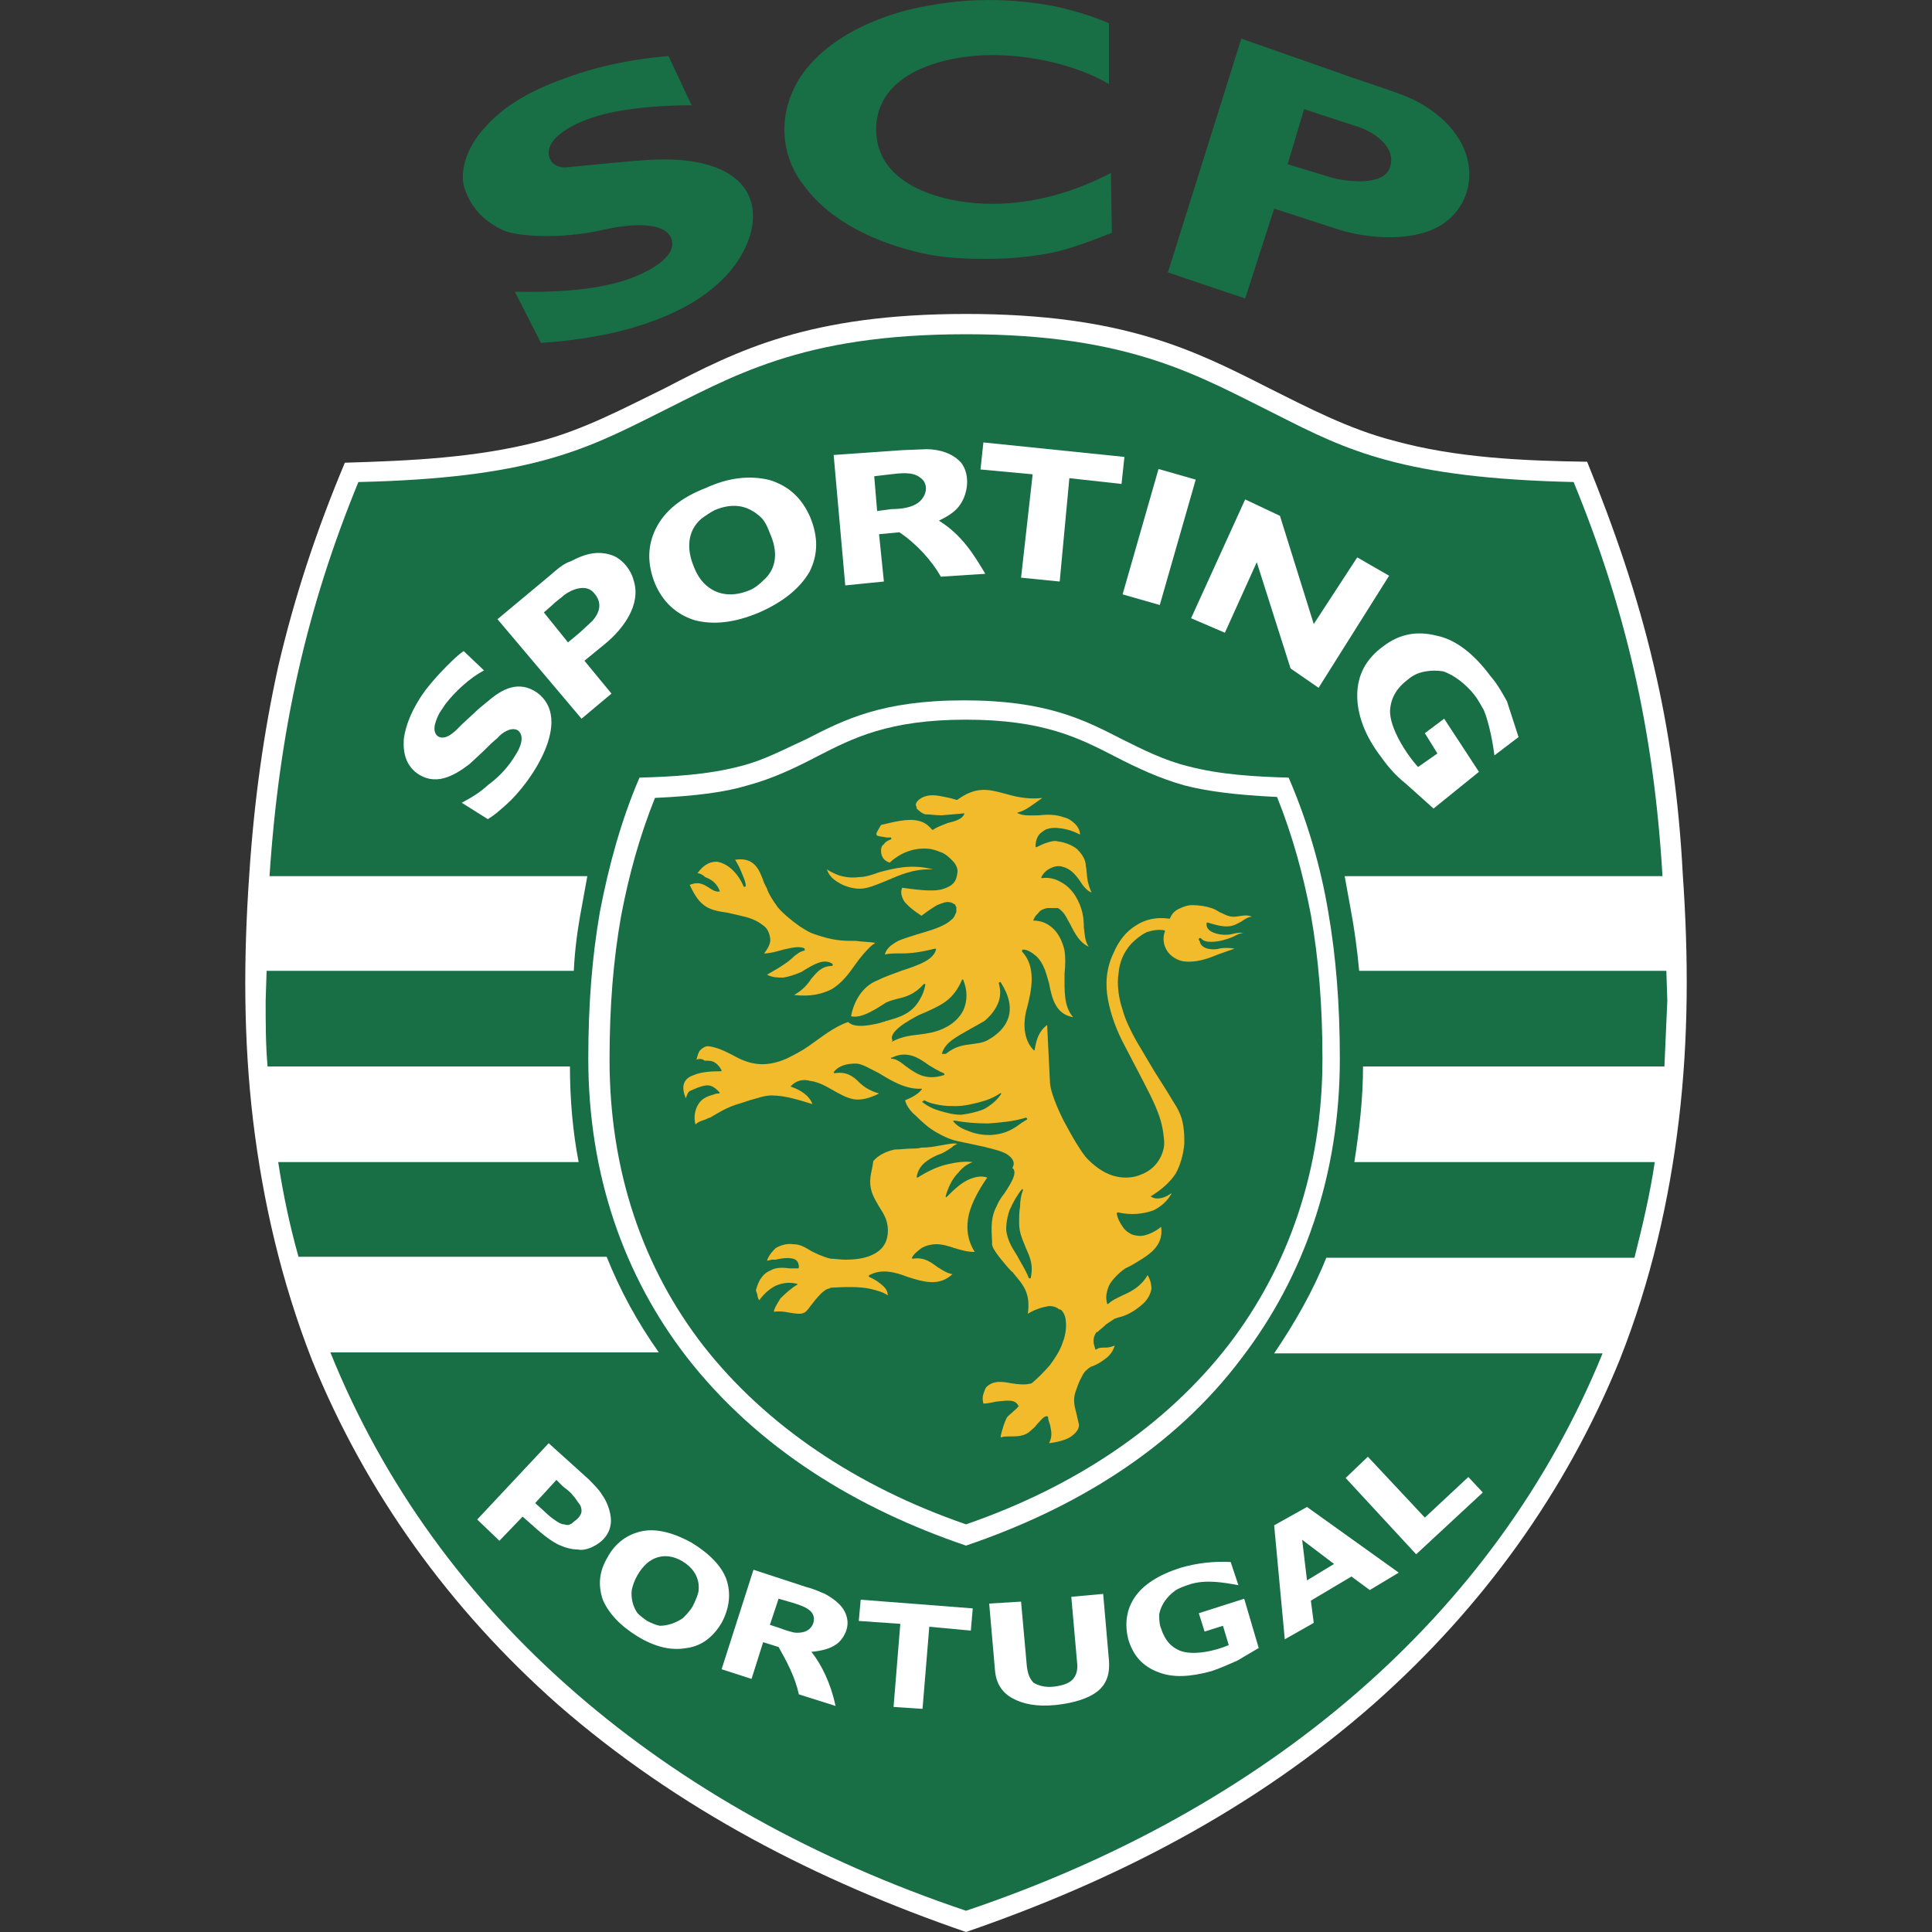 <?xml version="1.0" encoding="UTF-8"?> <svg xmlns="http://www.w3.org/2000/svg" xmlns:v="https://vecta.io/nano" viewBox="0 0 20 20"><rect x="0" y="0" width="20" height="20" fill="#333333" stroke="none"/><path d="M5.78 17.65c-1.12-.99-1.99-2.19-2.55-3.57h0c-.32-.82-.51-1.65-.61-2.48-.1-.84-.1-1.68-.04-2.54h0c.05-.77.15-1.48.3-2.16.17-.73.4-1.42.69-2.11.67-.02 1.36-.05 2.01-.22.46-.12.87-.34 1.3-.55.75-.39 1.49-.77 3.12-.77s2.37.38 3.12.76c.42.21.84.43 1.3.55.65.18 1.34.21 2.01.22.28.69.52 1.38.69 2.11.16.68.26 1.39.3 2.16h0c.06.86.06 1.7-.04 2.54s-.29 1.67-.61 2.48h0c-.56 1.38-1.43 2.58-2.55 3.57-1.24 1.09-2.68 1.83-4.22 2.36-1.54-.53-2.98-1.27-4.22-2.35z" fill="#fff"></path><path d="M10 19.78C6.88 18.73 4.52 16.73 3.42 14h3.4c-.22-.31-.4-.64-.54-.99H3.09c-.09-.32-.16-.65-.21-.98h3.11c-.06-.31-.09-.65-.09-.99H2.77c-.02-.22-.02-.45-.02-.68l.01-.31h3.18c.01-.22.04-.44.08-.65l.06-.33H2.79c.1-1.52.39-2.79.92-4.08 1.76-.04 2.34-.33 3.06-.69.81-.4 1.51-.84 3.23-.84s2.42.44 3.23.84c.71.36 1.29.65 3.06.69.53 1.29.83 2.55.92 4.08h-3.29l.06.33c.04.21.07.43.09.65h3.18l.01.31-.03.68h-3.12c0 .34-.04.67-.09.99h3.11c-.05.34-.13.67-.21.99h-3.19c-.14.35-.33.68-.54.99h3.4c-1.11 2.72-3.47 4.72-6.59 5.77z" fill="#186e45"></path><path d="M7.11 14.05c-.65-.84-1.02-1.89-1.02-3.09 0-.57.04-1.06.12-1.52.09-.47.22-.95.41-1.39.35-.01.71-.03 1.05-.12.24-.06.46-.18.68-.28.39-.2.78-.4 1.63-.4s1.24.2 1.63.4c.22.11.44.22.68.28.34.09.7.11 1.05.12.19.44.33.91.41 1.39.08.46.12.96.12 1.52 0 1.2-.37 2.25-1.01 3.09-.71.95-1.74 1.57-2.86 1.95-1.12-.38-2.15-1-2.89-1.95z" fill="#fff"></path><path d="M10 15.78c1.13-.39 2.07-1.02 2.72-1.86.62-.81.97-1.81.97-2.96 0-.55-.04-1.04-.12-1.49-.08-.42-.19-.82-.35-1.22-.43-.02-.73-.06-.96-.12-.25-.07-.49-.18-.72-.3-.37-.19-.74-.38-1.54-.38s-1.17.19-1.54.38c-.23.12-.46.23-.72.3-.23.07-.53.11-.96.13-.16.4-.27.8-.35 1.22-.08.45-.12.93-.12 1.49 0 1.16.35 2.16.97 2.96.65.83 1.59 1.46 2.72 1.85z" fill="#186e45"></path><g fill="#fff"><path d="M5.56 7.17c.38.28-.06.93-.32 1.16-.08.07-.11.1-.19.15l-.27-.17c.11-.06.18-.1.28-.19.11-.08.21-.19.28-.31.04-.06.1-.19.02-.25-.07-.04-.17.03-.21.08-.05.04-.1.09-.15.14l-.14.13c-.17.13-.36.23-.55.09-.1-.08-.14-.19-.13-.35.02-.15.09-.32.22-.5.07-.09.14-.17.22-.25.06-.06.12-.12.18-.16l.21.2c-.15.08-.3.22-.4.35l-.06.09c-.03.06-.09.18-.02.24.09.06.2-.07.25-.12l.13-.12c.04-.04.09-.08.14-.12.15-.13.32-.22.51-.09z"></path><path d="M6.31 5.74c-.14-.04-.27 0-.4.07-.07.02-.14.08-.22.15l-.54.45.87 1.03.31-.26-.28-.34.22-.18c.18-.15.37-.4.29-.65-.03-.12-.13-.24-.25-.27h0zm-.18.69L6 6.55l-.12.1-.25-.31.08-.07c.05-.05.1-.08.13-.11.08-.06.23-.12.31-.02.08.09.07.19-.02.29zm1.84-1.46c-.2-.05-.42-.03-.66.08-.26.1-.43.24-.52.42s-.09.37-.01.57c.08.19.22.32.41.38.19.05.41.03.67-.08.25-.11.42-.25.52-.42.09-.18.09-.36.01-.56-.09-.21-.23-.33-.42-.39h0zM7.9 6.01c-.04.04-.09.08-.14.1-.17.07-.34.06-.47-.07-.04-.04-.08-.1-.11-.18-.07-.17-.07-.36.08-.49.04-.03.1-.07.14-.09.17-.07.32-.06.46.06.05.04.08.1.11.18.08.18.08.36-.07.49zm1.82-.62c.08-.04.15-.08.2-.14.1-.12.13-.33.03-.46-.09-.1-.23-.14-.36-.14l-.25.01-.71.05.12 1.35.4-.04-.05-.49.21-.02c.18.12.34.3.43.46l.46-.03c-.12-.2-.24-.4-.48-.55h0zm-.24-.17c-.07.04-.17.05-.25.05l-.15.02-.03-.36.17-.02c.09-.01.22-.03.3.03.11.07.07.22-.04.28z"></path><path d="M11.64 4.73l-1.46-.15-.03.28.54.05-.12 1.07.4.04.1-1.07.54.06zm-.019 1.423l.372-1.298.385.11-.372 1.298zM14.38 5.96l-.33-.19-.45.69-.35-1.12-.36-.17-.56 1.23.35.15.33-.73.35 1.1.29.2z"></path><path d="M15.31 7.99l-.36-.55-.2.15.13.21-.2.14c-.12-.13-.3-.41-.29-.59.01-.13.07-.23.19-.32.06-.05.12-.07.18-.08s.12-.01.18 0c.12.04.24.14.32.24.04.05.07.11.1.16.05.12.09.31.11.47l.25-.19-.12-.37c-.05-.09-.1-.18-.17-.26-.17-.23-.36-.38-.56-.42-.2-.05-.38-.02-.55.11-.18.13-.27.3-.27.51 0 .2.08.42.25.64.07.1.15.19.25.27l.29.26.47-.38zm-9.07 7.95c-.04.04-.08.06-.12.08-.05.02-.1.03-.14.02-.07 0-.13-.02-.2-.05-.06-.03-.13-.08-.2-.14l-.17-.15-.24.25-.23-.22.74-.79.41.37c.06.06.11.11.14.16.06.08.11.22.09.32-.01.06-.04.11-.08.15h0zm-.26-.22c.02-.02.04-.05.04-.08s-.01-.06-.03-.08c-.02-.03-.04-.06-.06-.08-.02-.03-.06-.06-.1-.09l-.07-.07-.22.24.1.09c.04.04.08.07.11.09s.06.04.09.04c.03.01.05.01.08-.01.02-.02.04-.03.06-.05z"></path><path d="M7.47 16.8c-.09.15-.21.24-.36.26-.16.03-.33-.01-.51-.12s-.3-.24-.36-.38c-.05-.15-.04-.29.05-.44.08-.15.21-.24.36-.27s.33.02.51.12c.18.11.31.24.36.38.05.15.03.3-.05.45h0zm-.4-.05c.03-.03.07-.07.1-.12.03-.06.05-.11.06-.15.02-.14-.05-.25-.17-.32s-.25-.07-.36.02c-.08.07-.14.18-.16.28-.01.08.01.17.06.24.03.03.07.06.1.08.04.02.08.04.13.05.08 0 .17-.03.24-.08z"></path><path d="M8.65 17.66l-.38-.12c-.04-.18-.12-.33-.21-.49L7.9 17l-.12.38-.31-.1.33-1.03.55.18c.08.02.14.05.19.07.11.06.21.14.23.26.02.1-.04.21-.11.26s-.16.07-.26.08c.11.14.2.33.25.56h0zm-.23-.86c.04-.14-.13-.18-.22-.21l-.14-.04-.09.27.12.04c.05.02.09.03.13.04.08.01.17-.01.2-.1z"></path><path d="M10.07 16.65l-1.16-.09-.02.22.43.03-.07.86.3.02.07-.85.43.04zm1.35-.15l-.33.03.06.68c.01.08-.01.14-.05.18s-.11.06-.19.07c-.09.01-.16-.01-.21-.04-.04-.04-.06-.09-.07-.17l-.06-.67-.33.02.06.69c.01.13.07.23.18.29s.25.09.45.07c.19-.02.34-.07.43-.14.1-.08.13-.19.12-.32l-.06-.69z"></path><path d="M12.88 16.55l-.47.15.06.19.19-.06.06.2c-.14.06-.36.11-.5.06-.1-.04-.16-.11-.2-.23-.02-.05-.02-.1-.02-.15.02-.1.08-.18.16-.24.04-.03.1-.05.16-.07.16-.05.34-.02.5.01l-.08-.24c-.17-.01-.35.01-.52.06-.22.07-.38.17-.47.3s-.11.28-.07.44c.05.17.15.28.31.34.15.06.33.05.55-.01.09-.03.18-.07.27-.11l.22-.13-.15-.51zm1.6-.27l-.3.18-.19-.14-.42.25.03.23-.3.17-.11-1.18.34-.19.95.68h0zm-.67-.09l-.33-.25.05.42.28-.17zm1.39-.9l-.45.42-.59-.63-.23.22.73.79.69-.64z"></path></g><path d="M5.33 3.02c.13 0 .65.02 1.08-.1.31-.09.61-.27.54-.45-.06-.16-.36-.17-.71-.09-.44.1-.89.07-1.04 0-.17-.08-.31-.21-.38-.4-.08-.18.01-.46.2-.66.18-.21.46-.38.83-.51.35-.13.71-.2 1.07-.23l.24.51c-.2 0-.44.01-.7.05s-.54.13-.7.28c-.15.14-.08.34.13.31l.41-.04c.34-.03.71-.08 1.04.02.67.2.51.85.1 1.22-.15.14-.34.25-.5.32-.42.19-.9.27-1.34.3l-.27-.53zM11.48.24c-.19-.08-.39-.14-.59-.18-.21-.04-.44-.06-.66-.06-.29 0-.56.04-.82.1-.43.11-.89.33-1.14.72-.1.17-.15.34-.15.52 0 .21.07.42.21.59.28.38.77.59 1.21.69.22.05.45.06.68.06.22 0 .44-.02.65-.06s.46-.14.64-.21l-.01-.62c-.38.2-.8.32-1.23.32-.47 0-1.2-.17-1.2-.77s.73-.77 1.2-.77c.4 0 .87.1 1.21.3V.24zm1.41 2.85l.3-.93.68.22c.23.07.59.12.9.02.44-.15.57-.64.3-1.01-.11-.16-.28-.28-.44-.36-.17-.08-.51-.18-.81-.29L12.85.4l-.76 2.42.8.27h0zm1.5-1.36c-.06.2-.45.15-.6.11l-.46-.14.17-.57.52.17c.18.05.44.21.37.43z" fill="#186e45"></path><g fill="#f2bb2b"><path d="M10.79 8.26c-.1.07-.17.13-.25.15-.01 0-.01.01 0 .01.06.03.14.02.22.02.08-.01.17-.01.25.02.05.01.09.04.12.07s.05.07.05.11c-.09-.05-.19-.07-.27-.07-.03 0-.07.01-.09.02-.03.02-.06.04-.07.06-.02.03-.03.07-.03.11 0 .01.01.01.01.01.04-.02.08-.04.12-.05.03-.01.07-.02.1-.01.08.01.15.04.2.08.05.05.09.11.09.17.01.05.01.11.02.16.01.04.02.08.04.12-.05-.02-.09-.07-.12-.12-.05-.07-.1-.13-.19-.15-.04-.01-.08 0-.12.02s-.07.05-.09.09c0 .01 0 .01.01.01.07-.01.14.01.19.04.06.03.11.08.15.14.08.13.09.24.09.33.01.08.01.14.05.2-.09-.04-.14-.13-.19-.23-.03-.05-.05-.1-.08-.13-.02-.02-.03-.03-.05-.04h-.11c-.04.01-.07.02-.09.05-.02.02-.04.04-.05.07-.01.01 0 .01 0 .01.08 0 .15.03.21.09.05.05.09.13.11.22.01.07.01.15 0 .24 0 .17-.01.34.09.45-.18-.03-.22-.19-.25-.35-.03-.1-.05-.2-.13-.28-.05-.04-.09-.07-.14-.07-.01 0-.01.01-.01.02.15.16.1.4.05.59-.04.14-.04.32.07.43 0 .01.01 0 .01 0 .02-.11.04-.19.13-.26l.03.61c.01.09.07.24.14.38.09.17.19.34.25.4.1.1.2.16.3.18.09.02.18.01.25-.02.08-.03.14-.08.18-.14s.07-.14.06-.22c-.01-.12-.03-.21-.09-.35s-.16-.32-.32-.63c-.08-.15-.14-.31-.17-.47s-.02-.33.06-.49c.05-.12.13-.22.23-.28.09-.06.21-.09.34-.07h.01c.02-.05.05-.08.09-.1s.09-.04.14-.04c.07 0 .14.01.2.03.03.01.05.02.08.04.05.02.09.05.15.05s.13-.03.19 0c-.04 0-.08.03-.11.05-.04.02-.08.05-.15.05s-.13-.02-.2-.04c0 0-.01 0-.01.01v.01c0 .1.19.12.26.1.04-.01.09-.02.12-.01-.04 0-.07.02-.11.04-.05.02-.14.05-.22.05-.05 0-.09-.01-.11-.04 0 0-.02 0-.02.01s0 .02.01.02c0 .04.04.07.08.08s.09.01.12 0c.05-.01.1-.01.16 0l-.17.06c-.12.05-.24.09-.37.07-.08-.02-.15-.07-.18-.15-.02-.05-.02-.11 0-.16 0 0 0-.01-.01-.01-.06-.01-.12 0-.18.02-.06.03-.11.07-.16.12-.08.09-.12.19-.13.3-.02.12 0 .26.04.38.03.11.08.21.14.32l.19.32.12.19.11.18c.04.07.06.13.07.2.01.06.01.12.01.18-.01.11-.04.22-.09.31-.06.09-.14.16-.25.23-.01 0-.01.01 0 .01.03.02.07.02.11.01s.07-.03.1-.05c-.04.08-.11.14-.19.18-.11.04-.24.05-.37.02l-.01.01c.01.06.04.11.07.15.02.03.05.05.09.07.03.01.08.02.12.01.05-.01.12-.04.18-.09.03.21-.14.3-.31.4l-.06.03c-.06.04-.12.1-.16.16-.03.06-.05.13-.03.2 0 .01.01.01.01.01.04-.04.09-.06.15-.09.09-.04.19-.09.26-.21.03.05.04.1.04.14-.01.06-.04.11-.08.15-.12.11-.22.14-.27.15-.02.01-.03.01-.03.01l-.09.06c-.03.03-.07.06-.09.08h-.01c-.02.03-.03.06-.03.09s.01.06.02.09h.01c.02-.02.06-.02.1-.02.03 0 .06-.01.09-.02-.02.06-.05.1-.09.13-.05.04-.1.07-.16.09-.03.02-.07.05-.09.1-.03.05-.05.11-.07.17-.02.07-.01.13.01.2l.03.13c0 .05-.04.09-.08.12-.06.04-.15.06-.23.07.04-.08.02-.13.01-.19-.01-.03-.02-.05-.02-.08l-.01-.01c-.04 0-.07.05-.11.09-.02.03-.04.04-.06.06-.06.06-.14.06-.22.06-.03 0-.06 0-.09.01v-.02c.02-.08.04-.14.06-.18.01-.02.04-.04.06-.06s.05-.04.06-.06c.01 0 .01-.01 0-.01-.03-.07-.13-.05-.23-.04-.05.01-.09.02-.13.02-.01-.04-.01-.07 0-.1s.02-.06.03-.07c.07-.07.16-.06.26-.04.07.01.14.02.21 0 .07-.06.13-.12.19-.19.05-.07.1-.14.13-.23.04-.1.04-.19.03-.25-.01-.05-.03-.08-.06-.1v.01c-.03-.03-.07-.04-.11-.04-.06.01-.14.03-.22.08.03-.22-.05-.3-.15-.42 0-.01-.01-.01-.02-.02-.03-.03-.08-.09-.12-.14s-.08-.11-.08-.14v-.03c-.01-.16-.01-.26.05-.37.02-.05.05-.09.08-.13.03-.05.15-.21.08-.26.03-.05.01-.09-.04-.13s-.14-.06-.26-.09l-.28-.06c-.08-.02-.14-.05-.21-.09s-.14-.1-.21-.17c-.06-.05-.1-.11-.11-.16.07-.03.13-.06.17-.11.01-.01 0-.01 0-.01-.16.01-.31-.08-.44-.16-.1-.05-.18-.1-.24-.1-.09 0-.18.02-.23.09 0 .01.01.01.01.01.12-.02.19.03.25.09.05.05.11.09.21.12-.1.05-.18.07-.26.06-.16-.03-.29-.17-.45-.19-.07-.02-.14-.01-.2.05-.01.01 0 .01 0 .01.09.03.19.09.22.18-.13-.04-.28-.09-.42-.09-.08 0-.15.03-.23.05l-.09.03c-.14.04-.2.08-.32.15-.01 0-.03.01-.05.02-.03.01-.07.02-.1.05-.02-.06-.01-.15.03-.21.03-.05.08-.08.16-.1.02-.01.03-.01.05-.01.01 0 .01-.01.01-.01-.09-.1-.14-.08-.23-.05-.02.01-.05.02-.07.03-.03.01-.04.05-.05.08-.06-.14-.01-.21.08-.24.09-.04.22-.04.28-.04 0 0 .01 0 .01-.01-.02-.04-.05-.07-.07-.08-.03-.02-.06-.02-.1-.02-.01 0-.02-.01-.02-.01-.02-.01-.05-.01-.07 0 .01-.04.02-.08.04-.1s.05-.04.08-.04c.09.01.17.05.25.09.19.11.35.13.56.04.08-.04.16-.08.23-.13.13-.09.26-.2.41-.25.07.07.24.03.33.01.02-.01.04-.01.06-.02.15-.04.27-.08.35-.22.03-.05.05-.1.06-.16 0 0-.01-.01-.02 0-.1.11-.19.13-.27.15-.04.01-.08.02-.12.04-.08.05-.25.17-.36.14.03-.16.12-.31.27-.37.08-.04.17-.07.25-.1.18-.06.33-.11.36-.22 0 0 0-.01-.01-.01-.2.05-.29.05-.38.05-.04 0-.09 0-.14.01.01-.04.04-.08.09-.11.05-.04.13-.06.22-.09l.1-.03c.1-.03.22-.07.28-.13.03-.02.04-.06.05-.08v-.05c-.01-.01-.01-.03-.02-.03-.02-.01-.03-.02-.05-.02-.03-.01-.08.01-.13.03-.05.03-.11.07-.16.11-.08-.05-.14-.1-.18-.15-.03-.05-.04-.1-.02-.14.21.03.35.04.43.01.09-.03.13-.07.14-.16.01-.04-.01-.09-.05-.13-.03-.03-.06-.06-.1-.08-.03-.01-.07-.03-.12-.04-.13-.02-.29.01-.43.14-.06-.02-.09-.06-.09-.13 0-.02.01-.05.03-.06.01-.02.04-.04.07-.05.01 0 .01-.02 0-.02h-.04c-.05-.01-.08-.01-.1-.02-.01-.01-.01-.02 0-.04l.04-.07c.16-.04.27-.06.35-.05s.13.04.18.1h.01c.04-.03.1-.05.15-.07.08-.02.15-.04.17-.09.01-.01 0-.01 0-.01l-.23.02c-.07 0-.12-.01-.17-.01-.04-.01-.07-.04-.09-.06 0-.02-.01-.03-.01-.04s.01-.03.02-.04c.02-.02.05-.04.09-.05s.08-.01.14 0c.05.01.11.02.17.04h.01c.19-.14.32-.11.47-.07.11.03.24.07.41.05.01-.01 0 0 0 0z"></path><path d="M7.22 9.04c.03 0 .06.02.08.04.08.03.12.07.15.14 0 .01 0 .01-.01.01-.04 0-.07-.02-.1-.04-.05-.03-.1-.07-.2-.03.11.24.2.26.4.29l.17.04c.08.02.14.05.19.09.03.02.05.05.06.08s.02.07.01.1c-.01.04-.03.07-.06.11.06 0 .13-.02.2-.04.09-.02.17-.04.22-.01v.02c-.05.01-.07.03-.11.06-.05.05-.12.1-.28.19.06.03.11.03.17.03.06-.01.12-.03.19-.06.01-.01.02-.01.03-.02.07-.04.2-.13.29-.06 0 .01 0 .02-.01.02-.1 0-.15.06-.21.13-.04.06-.09.12-.18.17.17.02.29-.01.39-.06.1-.06.17-.15.24-.25s.12-.15.16-.19c.02-.02.04-.03.05-.04-.06-.01-.13-.01-.2-.02-.07 0-.13 0-.2-.01s-.14-.03-.2-.05c-.07-.02-.12-.05-.18-.09-.1-.07-.18-.14-.23-.2-.05-.07-.09-.13-.11-.19l-.03-.06c-.05-.14-.1-.27-.3-.24.03.05.05.09.07.14s.04.09.04.13c0 .01-.01.01-.02.01-.05-.12-.15-.24-.28-.26-.09 0-.15.05-.2.12zm.72 4.01c.02 0 .04-.01.05-.01h.04c.08-.02.14-.02.18-.01s.06.04.06.09c0 0 0 .01-.01.01h-.09c-.07-.01-.14-.01-.19.02-.05.02-.08.05-.1.08-.03.04-.04.08-.05.11-.01.02 0 .03.01.06 0 .02.01.05.02.06.05-.07.11-.12.17-.15.07-.03.14-.04.22-.02.01 0 .01.01 0 .01-.05.03-.11.08-.17.14-.03.05-.06.09-.07.14.06-.01.12 0 .17.01.07.01.12.02.16-.01.01-.01.03-.03.05-.06.03-.04.07-.09.11-.13.02-.02.04-.03.05-.04.02-.01.04-.01.05-.02.17-.01.3-.01.4.01.09.02.15.04.19.07 0-.03-.01-.06-.04-.09s-.08-.07-.15-.1c-.01-.01-.01-.01 0-.02.13-.07.27-.03.4.02.16.05.32.1.46-.03-.06-.01-.1-.04-.15-.07-.07-.05-.14-.11-.26-.09-.01 0-.01-.01-.01-.01.02-.04.06-.07.1-.1.05-.03.11-.04.15-.04.07 0 .13.02.19.04.07.02.13.04.21.04-.08-.13-.09-.26-.06-.39.03-.12.1-.25.19-.38-.06-.02-.12-.01-.19.02s-.14.09-.23.18c-.01.01-.01 0-.01-.01.03-.1.07-.18.13-.24.04-.05.09-.09.15-.11-.08-.01-.16 0-.25.02-.1.02-.21.07-.32.14-.01 0-.01 0-.01-.01.01-.06.04-.11.09-.15s.11-.07.17-.09c.04-.02.07-.04.1-.06.02-.02.04-.03.06-.04-.05-.01-.12.01-.19.02-.05.01-.11.02-.18.02-.04.01-.07.01-.1.01-.06 0-.12.01-.18.01-.09.02-.17.06-.22.12-.01.09-.04.16-.03.25s.05.15.09.22c.05.08.1.15.09.28-.01.11-.07.18-.16.22-.08.04-.19.05-.28.05-.05 0-.11-.01-.15-.01-.05-.01-.09-.03-.12-.04-.04-.02-.07-.03-.1-.05-.05-.03-.1-.06-.17-.06-.06-.01-.13.01-.18.04-.03.03-.07.07-.09.13zM8.56 9c.02.06.06.1.11.13.06.04.15.07.23.07s.17-.04.27-.08c.14-.06.29-.13.49-.12-.23-.06-.41-.01-.56.03-.08.03-.15.05-.21.05-.08.01-.15 0-.21-.02-.05-.02-.09-.04-.12-.06z"></path></g><path d="M10.58 12.31s.01 0 .01.01c-.02.05-.03.11-.03.17-.01.05-.01.11-.01.17 0 .11.04.18.07.26.04.09.08.17.05.31 0 0-.01.01-.02 0-.04-.1-.09-.17-.12-.23-.05-.08-.09-.14-.11-.24-.01-.05 0-.14.03-.23.04-.09.08-.16.13-.22zm-.71-.7c.04.05.1.08.16.1.07.03.15.04.22.04.17-.01.25-.07.33-.13.02-.01.03-.02.05-.03.01 0 0-.02-.01-.02-.13.04-.26.05-.39.06-.13 0-.24-.01-.35-.03-.01 0-.02.01-.01.01zm-.32-.2c.05.04.11.07.18.09s.14.04.22.04c.08-.01.17-.03.24-.06.07-.04.13-.09.17-.15.01-.01 0-.02-.01-.01-.06.04-.13.07-.21.09s-.16.04-.24.04c-.06 0-.11 0-.17-.01-.05-.01-.11-.02-.16-.05-.02.01-.03.02-.02.02zm-.32-.45c.05 0 .1.04.15.08.1.07.2.15.39.09.01 0 .01-.01 0-.02-.05-.02-.1-.05-.15-.08-.11-.08-.23-.16-.39-.08-.01-.01-.01.01 0 .01zm.56-.05c.1-.08.18-.09.26-.1.06-.01.11-.01.17-.04.11-.06.19-.14.22-.24s.01-.22-.08-.36c-.01-.01-.02 0-.02.01.02.07.02.14-.01.21s-.08.13-.14.18l-.16.09c-.12.07-.25.13-.28.25h.04zm-.55-.13c.1-.05.18-.06.27-.07.08-.01.16-.02.25-.06s.18-.11.22-.21c.03-.08.04-.18-.01-.3h-.01c-.09.21-.21.26-.36.33-.04.02-.08.03-.13.06-.07.04-.14.08-.19.13-.04.04-.06.08-.04.11-.01.01-.01.02 0 .01z" fill="#186e45"></path></svg> 